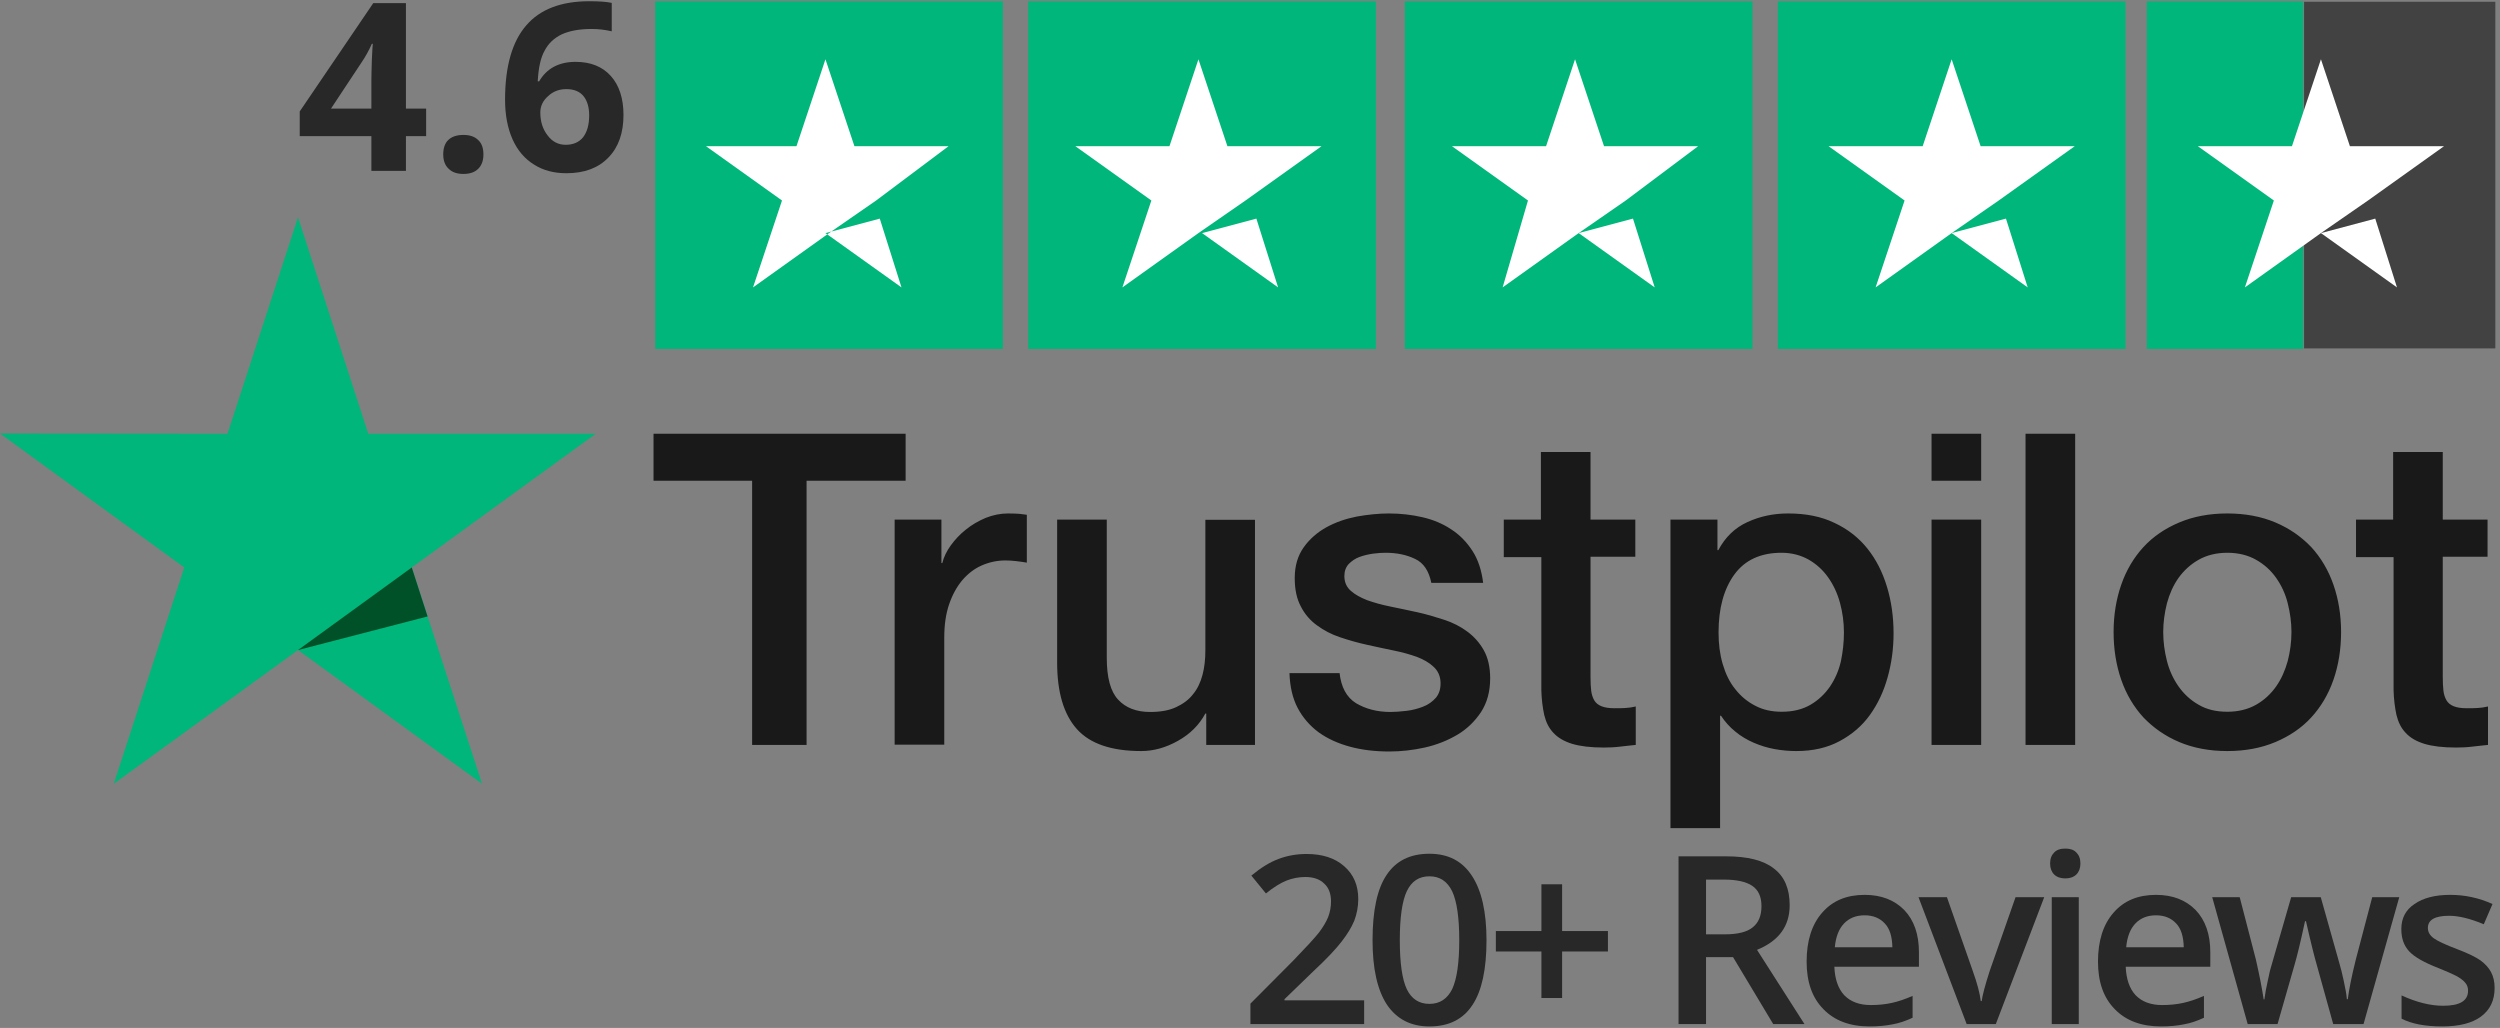 <?xml version="1.0" encoding="UTF-8" standalone="no"?>
<!DOCTYPE svg PUBLIC "-//W3C//DTD SVG 1.1//EN" "http://www.w3.org/Graphics/SVG/1.1/DTD/svg11.dtd">
<svg width="100%" height="100%" viewBox="0 0 2150 884" version="1.1" xmlns="http://www.w3.org/2000/svg" xmlns:xlink="http://www.w3.org/1999/xlink" xml:space="preserve" xmlns:serif="http://www.serif.com/" style="fill-rule:evenodd;clip-rule:evenodd;stroke-linejoin:round;stroke-miterlimit:2;">
    <rect x="0" y="0" width="2150" height="884" fill="#808080" stroke="none"/>
    <g transform="matrix(1,0,0,1,-201.311,-2177.6)">
        <g id="TrustPilot" transform="matrix(17.486,0,0,17.486,875.696,1067.48)">
            <g transform="matrix(0.108,0,0,0.108,-38.566,74.17)">
                <path d="M297.6,98.6L412.4,98.6L412.4,120L367.3,120L367.3,240.3L342.5,240.3L342.5,120L297.6,120L297.6,98.6ZM407.4,137.7L428.7,137.7L428.7,157.5L429.1,157.5C429.8,154.7 431.1,152 433,149.4C434.9,146.8 437.2,144.3 439.9,142.2C442.6,140 445.6,138.3 448.9,136.9C452.2,135.6 455.6,134.9 459,134.9C461.6,134.9 463.5,135 464.5,135.1C465.5,135.2 466.5,135.4 467.6,135.5L467.6,157.3C466,157 464.4,156.8 462.7,156.6C461,156.4 459.4,156.3 457.8,156.3C454,156.3 450.4,157.1 447,158.6C443.6,160.1 440.7,162.4 438.2,165.3C435.7,168.3 433.7,171.9 432.2,176.3C430.7,180.7 430,185.7 430,191.4L430,240.2L407.4,240.2L407.4,137.7ZM571.5,240.3L549.3,240.3L549.3,226L548.9,226C546.1,231.2 542,235.3 536.5,238.4C531,241.5 525.4,243.1 519.7,243.1C506.2,243.1 496.4,239.8 490.4,233.1C484.4,226.4 481.4,216.3 481.4,202.8L481.4,137.7L504,137.7L504,200.6C504,209.6 505.7,216 509.2,219.7C512.6,223.4 517.5,225.3 523.7,225.3C528.5,225.3 532.4,224.6 535.6,223.1C538.8,221.6 541.4,219.7 543.3,217.2C545.3,214.8 546.7,211.8 547.6,208.4C548.5,205 548.9,201.3 548.9,197.3L548.9,137.8L571.5,137.8L571.5,240.3ZM610,207.4C610.7,214 613.2,218.6 617.5,221.3C621.9,223.9 627.1,225.3 633.2,225.3C635.3,225.3 637.7,225.1 640.4,224.8C643.1,224.5 645.7,223.8 648,222.9C650.4,222 652.3,220.6 653.9,218.8C655.4,217 656.1,214.7 656,211.8C655.9,208.9 654.8,206.5 652.8,204.7C650.8,202.8 648.3,201.4 645.2,200.2C642.1,199.1 638.6,198.1 634.6,197.3C630.6,196.5 626.6,195.6 622.5,194.7C618.3,193.8 614.2,192.6 610.3,191.3C606.4,190 602.9,188.2 599.8,185.9C596.7,183.7 594.2,180.8 592.4,177.3C590.5,173.8 589.6,169.5 589.6,164.3C589.6,158.7 591,154.1 593.7,150.3C596.4,146.5 599.9,143.5 604,141.2C608.2,138.9 612.8,137.3 617.9,136.3C623,135.4 627.9,134.9 632.5,134.9C637.8,134.9 642.9,135.5 647.7,136.6C652.5,137.7 656.9,139.5 660.8,142.1C664.7,144.6 667.9,147.9 670.5,151.9C673.1,155.9 674.7,160.8 675.4,166.5L651.8,166.5C650.7,161.1 648.3,157.4 644.4,155.6C640.5,153.7 636,152.8 631,152.8C629.4,152.8 627.5,152.9 625.3,153.2C623.1,153.5 621.1,154 619.1,154.7C617.2,155.4 615.6,156.5 614.2,157.9C612.9,159.3 612.2,161.1 612.2,163.4C612.2,166.2 613.2,168.4 615.1,170.1C617,171.8 619.5,173.2 622.6,174.4C625.7,175.5 629.2,176.5 633.2,177.3C637.2,178.1 641.3,179 645.5,179.9C649.6,180.8 653.6,182 657.6,183.3C661.6,184.6 665.1,186.4 668.2,188.7C671.3,191 673.8,193.8 675.7,197.2C677.6,200.6 678.6,204.9 678.6,209.9C678.6,216 677.2,221.1 674.4,225.4C671.6,229.6 668,233.1 663.6,235.7C659.2,238.3 654.2,240.3 648.8,241.5C643.4,242.7 638,243.3 632.7,243.3C626.2,243.3 620.2,242.6 614.7,241.1C609.2,239.6 604.4,237.4 600.4,234.5C596.4,231.5 593.2,227.8 590.9,223.4C588.6,219 587.4,213.7 587.2,207.6L610,207.6L610,207.4ZM684.6,137.7L701.7,137.7L701.7,106.9L724.3,106.9L724.3,137.7L744.7,137.7L744.7,154.6L724.3,154.6L724.3,209.4C724.3,211.8 724.4,213.8 724.6,215.6C724.8,217.3 725.3,218.8 726,220C726.7,221.2 727.8,222.1 729.3,222.7C730.8,223.3 732.7,223.6 735.3,223.6C736.9,223.6 738.5,223.6 740.1,223.5C741.7,223.4 743.3,223.2 744.9,222.8L744.9,240.3C742.4,240.6 739.9,240.8 737.6,241.1C735.2,241.4 732.8,241.5 730.3,241.5C724.3,241.5 719.5,240.9 715.9,239.8C712.3,238.7 709.4,237 707.4,234.8C705.3,232.6 704,229.9 703.2,226.6C702.5,223.3 702,219.5 701.9,215.3L701.9,154.8L684.8,154.8L684.8,137.7L684.6,137.7ZM760.7,137.7L782.1,137.7L782.1,151.6L782.5,151.6C785.7,145.6 790.1,141.4 795.8,138.8C801.5,136.2 807.6,134.9 814.3,134.9C822.4,134.9 829.4,136.3 835.4,139.2C841.4,142 846.4,145.9 850.4,150.9C854.4,155.9 857.3,161.7 859.3,168.3C861.3,174.9 862.3,182 862.3,189.5C862.3,196.4 861.4,203.1 859.6,209.5C857.8,216 855.1,221.7 851.5,226.7C847.9,231.7 843.3,235.6 837.7,238.6C832.1,241.6 825.6,243.1 818,243.1C814.7,243.1 811.4,242.8 808.1,242.2C804.8,241.6 801.6,240.6 798.6,239.3C795.6,238 792.7,236.3 790.2,234.2C787.6,232.1 785.5,229.7 783.7,227L783.3,227L783.3,278.2L760.7,278.2L760.7,137.7ZM839.7,189.1C839.7,184.5 839.1,180 837.9,175.6C836.7,171.2 834.9,167.4 832.5,164C830.1,160.6 827.1,157.9 823.6,155.9C820,153.9 815.9,152.8 811.3,152.8C801.8,152.8 794.6,156.1 789.8,162.7C785,169.3 782.6,178.1 782.6,189.1C782.6,194.3 783.2,199.1 784.5,203.5C785.8,207.9 787.6,211.7 790.2,214.9C792.7,218.1 795.7,220.6 799.2,222.4C802.7,224.3 806.8,225.2 811.4,225.2C816.6,225.2 820.9,224.1 824.5,222C828.1,219.9 831,217.1 833.3,213.8C835.6,210.4 837.3,206.6 838.3,202.3C839.2,198 839.7,193.6 839.7,189.1ZM879.6,98.6L902.2,98.6L902.2,120L879.6,120L879.6,98.6ZM879.6,137.7L902.2,137.7L902.2,240.3L879.6,240.3L879.6,137.7ZM922.4,98.6L945,98.6L945,240.3L922.4,240.3L922.4,98.6ZM1014.3,243.1C1006.1,243.1 998.8,241.7 992.4,239C986,236.3 980.6,232.5 976.1,227.8C971.7,223 968.3,217.3 966,210.7C963.7,204.1 962.5,196.8 962.5,188.9C962.5,181.1 963.7,173.9 966,167.3C968.3,160.7 971.7,155 976.1,150.2C980.5,145.4 986,141.7 992.4,139C998.8,136.3 1006.1,134.9 1014.3,134.9C1022.5,134.9 1029.8,136.3 1036.2,139C1042.6,141.7 1048,145.5 1052.5,150.2C1056.9,155 1060.3,160.7 1062.6,167.3C1064.9,173.9 1066.1,181.1 1066.1,188.9C1066.1,196.8 1064.9,204.1 1062.6,210.7C1060.3,217.3 1056.9,223 1052.5,227.8C1048.1,232.6 1042.6,236.3 1036.2,239C1029.8,241.7 1022.5,243.1 1014.3,243.1ZM1014.3,225.2C1019.3,225.2 1023.7,224.1 1027.4,222C1031.1,219.9 1034.1,217.1 1036.5,213.7C1038.9,210.3 1040.6,206.4 1041.8,202.1C1042.9,197.8 1043.5,193.4 1043.5,188.9C1043.5,184.5 1042.9,180.2 1041.8,175.8C1040.7,171.4 1038.9,167.6 1036.5,164.2C1034.1,160.8 1031.1,158.1 1027.4,156C1023.7,153.9 1019.3,152.8 1014.3,152.8C1009.3,152.8 1004.9,153.9 1001.2,156C997.5,158.1 994.5,160.9 992.1,164.2C989.7,167.6 988,171.4 986.8,175.8C985.7,180.2 985.1,184.5 985.1,188.9C985.1,193.4 985.7,197.8 986.8,202.1C987.9,206.4 989.7,210.3 992.1,213.7C994.5,217.1 997.5,219.9 1001.2,222C1004.9,224.2 1009.3,225.2 1014.3,225.2ZM1072.7,137.7L1089.8,137.7L1089.8,106.9L1112.4,106.9L1112.4,137.7L1132.8,137.7L1132.8,154.6L1112.4,154.6L1112.4,209.4C1112.4,211.8 1112.5,213.8 1112.7,215.6C1112.9,217.3 1113.4,218.8 1114.1,220C1114.8,221.2 1115.9,222.1 1117.4,222.7C1118.9,223.3 1120.8,223.6 1123.4,223.6C1125,223.6 1126.6,223.6 1128.2,223.5C1129.8,223.4 1131.4,223.2 1133,222.8L1133,240.3C1130.5,240.6 1128,240.8 1125.7,241.1C1123.3,241.4 1120.9,241.5 1118.4,241.5C1112.4,241.5 1107.6,240.9 1104,239.8C1100.4,238.7 1097.5,237 1095.5,234.8C1093.4,232.6 1092.1,229.9 1091.3,226.6C1090.6,223.3 1090.1,219.5 1090,215.3L1090,154.8L1072.9,154.8L1072.9,137.7L1072.7,137.7Z" style="fill:rgb(25,25,25);fill-rule:nonzero;"/>
                <g transform="matrix(0.29,0,0,0.29,-39.398,-588.093)">
                    <g transform="matrix(368.944,0,0,368.944,600.22,1955.12)">
                        <path d="M0.555,-0.148L0.469,-0.148L0.469,-0L0.322,-0L0.322,-0.148L0.017,-0.148L0.017,-0.253L0.33,-0.714L0.469,-0.714L0.469,-0.265L0.555,-0.265L0.555,-0.148ZM0.322,-0.265L0.322,-0.386C0.322,-0.406 0.323,-0.436 0.324,-0.474C0.326,-0.513 0.327,-0.535 0.328,-0.541L0.324,-0.541C0.312,-0.514 0.298,-0.488 0.281,-0.463L0.15,-0.265L0.322,-0.265Z" style="fill-opacity:0.69;fill-rule:nonzero;"/>
                    </g>
                    <g transform="matrix(368.944,0,0,368.944,810.814,1955.12)">
                        <path d="M0.057,-0.07C0.057,-0.097 0.064,-0.118 0.079,-0.132C0.094,-0.146 0.115,-0.153 0.143,-0.153C0.17,-0.153 0.191,-0.146 0.206,-0.131C0.221,-0.117 0.228,-0.097 0.228,-0.07C0.228,-0.044 0.221,-0.024 0.206,-0.009C0.191,0.006 0.17,0.013 0.143,0.013C0.116,0.013 0.095,0.006 0.08,-0.009C0.065,-0.023 0.057,-0.043 0.057,-0.07Z" style="fill-opacity:0.69;fill-rule:nonzero;"/>
                    </g>
                    <g transform="matrix(368.944,0,0,368.944,916.021,1955.12)">
                        <path d="M0.035,-0.303C0.035,-0.444 0.065,-0.55 0.125,-0.619C0.184,-0.688 0.274,-0.722 0.393,-0.722C0.434,-0.722 0.466,-0.72 0.489,-0.715L0.489,-0.594C0.46,-0.601 0.431,-0.604 0.403,-0.604C0.351,-0.604 0.309,-0.596 0.276,-0.581C0.243,-0.565 0.219,-0.542 0.203,-0.511C0.186,-0.481 0.177,-0.437 0.174,-0.381L0.18,-0.381C0.212,-0.436 0.264,-0.464 0.335,-0.464C0.399,-0.464 0.449,-0.444 0.485,-0.404C0.521,-0.364 0.539,-0.308 0.539,-0.238C0.539,-0.162 0.518,-0.101 0.475,-0.057C0.432,-0.012 0.372,0.01 0.296,0.01C0.243,0.01 0.197,-0.002 0.158,-0.027C0.119,-0.051 0.088,-0.087 0.067,-0.134C0.046,-0.181 0.035,-0.237 0.035,-0.303ZM0.293,-0.111C0.325,-0.111 0.35,-0.122 0.367,-0.143C0.384,-0.165 0.393,-0.196 0.393,-0.236C0.393,-0.271 0.385,-0.298 0.369,-0.318C0.353,-0.338 0.328,-0.348 0.296,-0.348C0.265,-0.348 0.239,-0.338 0.218,-0.318C0.196,-0.299 0.185,-0.275 0.185,-0.249C0.185,-0.21 0.195,-0.178 0.216,-0.151C0.236,-0.124 0.262,-0.111 0.293,-0.111Z" style="fill-opacity:0.69;fill-rule:nonzero;"/>
                    </g>
                </g>
                <g transform="matrix(0.29,0,0,0.29,368.206,-199.549)">
                    <g transform="matrix(368.944,0,0,368.944,677.612,1955.12)">
                        <path d="M0.528,-0L0.044,-0L0.044,-0.087L0.228,-0.272C0.282,-0.328 0.318,-0.367 0.336,-0.39C0.354,-0.414 0.367,-0.436 0.375,-0.456C0.383,-0.477 0.387,-0.499 0.387,-0.522C0.387,-0.554 0.378,-0.58 0.358,-0.598C0.339,-0.617 0.312,-0.626 0.278,-0.626C0.25,-0.626 0.224,-0.621 0.198,-0.611C0.173,-0.601 0.143,-0.583 0.11,-0.556L0.048,-0.632C0.088,-0.665 0.126,-0.689 0.164,-0.703C0.201,-0.717 0.241,-0.724 0.283,-0.724C0.35,-0.724 0.403,-0.707 0.443,-0.672C0.483,-0.637 0.503,-0.591 0.503,-0.532C0.503,-0.5 0.497,-0.469 0.486,-0.44C0.474,-0.411 0.456,-0.382 0.432,-0.351C0.408,-0.32 0.369,-0.278 0.313,-0.226L0.189,-0.106L0.189,-0.101L0.528,-0.101L0.528,-0Z" style="fill-opacity:0.69;fill-rule:nonzero;"/>
                    </g>
                    <g transform="matrix(368.944,0,0,368.944,869.759,1955.12)">
                        <path d="M0.528,-0.357C0.528,-0.233 0.508,-0.141 0.468,-0.081C0.428,-0.02 0.367,0.01 0.285,0.01C0.206,0.01 0.146,-0.021 0.104,-0.083C0.063,-0.146 0.043,-0.237 0.043,-0.357C0.043,-0.483 0.063,-0.576 0.103,-0.635C0.143,-0.695 0.203,-0.725 0.285,-0.725C0.365,-0.725 0.425,-0.694 0.466,-0.631C0.507,-0.569 0.528,-0.477 0.528,-0.357ZM0.159,-0.357C0.159,-0.26 0.169,-0.19 0.189,-0.148C0.209,-0.107 0.241,-0.086 0.285,-0.086C0.329,-0.086 0.361,-0.107 0.382,-0.149C0.402,-0.192 0.412,-0.261 0.412,-0.357C0.412,-0.453 0.402,-0.522 0.382,-0.565C0.361,-0.608 0.329,-0.629 0.285,-0.629C0.241,-0.629 0.209,-0.608 0.189,-0.566C0.169,-0.524 0.159,-0.454 0.159,-0.357Z" style="fill-opacity:0.69;fill-rule:nonzero;"/>
                    </g>
                    <g transform="matrix(368.944,0,0,368.944,1061.9,1955.12)">
                        <path d="M0.241,-0.309L0.047,-0.309L0.047,-0.396L0.241,-0.396L0.241,-0.595L0.329,-0.595L0.329,-0.396L0.524,-0.396L0.524,-0.309L0.329,-0.309L0.329,-0.111L0.241,-0.111L0.241,-0.309Z" style="fill-opacity:0.69;fill-rule:nonzero;"/>
                    </g>
                    <g transform="matrix(368.944,0,0,368.944,1331.44,1955.12)">
                        <path d="M0.211,-0.382L0.292,-0.382C0.346,-0.382 0.386,-0.392 0.41,-0.412C0.435,-0.432 0.447,-0.462 0.447,-0.502C0.447,-0.542 0.434,-0.571 0.407,-0.589C0.381,-0.606 0.341,-0.615 0.288,-0.615L0.211,-0.615L0.211,-0.382ZM0.211,-0.285L0.211,-0L0.094,-0L0.094,-0.714L0.296,-0.714C0.388,-0.714 0.456,-0.697 0.5,-0.662C0.545,-0.628 0.567,-0.576 0.567,-0.506C0.567,-0.417 0.521,-0.354 0.428,-0.316L0.63,-0L0.497,-0L0.326,-0.285L0.211,-0.285Z" style="fill-opacity:0.69;fill-rule:nonzero;"/>
                    </g>
                    <g transform="matrix(368.944,0,0,368.944,1548.81,1955.12)">
                        <path d="M0.318,0.01C0.234,0.01 0.168,-0.015 0.121,-0.064C0.073,-0.113 0.05,-0.18 0.05,-0.266C0.05,-0.354 0.072,-0.424 0.116,-0.474C0.16,-0.525 0.22,-0.55 0.297,-0.55C0.368,-0.55 0.424,-0.528 0.466,-0.485C0.507,-0.442 0.528,-0.382 0.528,-0.306L0.528,-0.244L0.168,-0.244C0.17,-0.192 0.184,-0.151 0.21,-0.123C0.237,-0.095 0.275,-0.081 0.323,-0.081C0.355,-0.081 0.385,-0.084 0.412,-0.09C0.44,-0.096 0.469,-0.106 0.501,-0.12L0.501,-0.027C0.473,-0.014 0.445,-0.004 0.416,0.001C0.387,0.007 0.355,0.01 0.318,0.01ZM0.297,-0.463C0.26,-0.463 0.231,-0.451 0.209,-0.428C0.187,-0.405 0.174,-0.371 0.17,-0.327L0.415,-0.327C0.414,-0.372 0.404,-0.406 0.383,-0.428C0.362,-0.451 0.333,-0.463 0.297,-0.463Z" style="fill-opacity:0.69;fill-rule:nonzero;"/>
                    </g>
                    <g transform="matrix(368.944,0,0,368.944,1742.94,1955.12)">
                        <path d="M0.205,-0L0,-0.54L0.121,-0.54L0.231,-0.226C0.25,-0.173 0.261,-0.131 0.265,-0.098L0.269,-0.098C0.272,-0.122 0.283,-0.164 0.303,-0.226L0.413,-0.54L0.535,-0.54L0.329,-0L0.205,-0Z" style="fill-opacity:0.69;fill-rule:nonzero;"/>
                    </g>
                    <g transform="matrix(368.944,0,0,368.944,1921.93,1955.12)">
                        <path d="M0.197,-0L0.082,-0L0.082,-0.54L0.197,-0.54L0.197,-0ZM0.075,-0.683C0.075,-0.704 0.081,-0.719 0.092,-0.73C0.103,-0.742 0.119,-0.747 0.14,-0.747C0.16,-0.747 0.176,-0.742 0.187,-0.73C0.198,-0.719 0.204,-0.704 0.204,-0.683C0.204,-0.664 0.198,-0.648 0.187,-0.637C0.176,-0.626 0.16,-0.62 0.14,-0.62C0.119,-0.62 0.103,-0.626 0.092,-0.637C0.081,-0.648 0.075,-0.664 0.075,-0.683Z" style="fill-opacity:0.69;fill-rule:nonzero;"/>
                    </g>
                    <g transform="matrix(368.944,0,0,368.944,2006.35,1955.12)">
                        <path d="M0.318,0.01C0.234,0.01 0.168,-0.015 0.121,-0.064C0.073,-0.113 0.05,-0.18 0.05,-0.266C0.05,-0.354 0.072,-0.424 0.116,-0.474C0.16,-0.525 0.22,-0.55 0.297,-0.55C0.368,-0.55 0.424,-0.528 0.466,-0.485C0.507,-0.442 0.528,-0.382 0.528,-0.306L0.528,-0.244L0.168,-0.244C0.17,-0.192 0.184,-0.151 0.21,-0.123C0.237,-0.095 0.275,-0.081 0.323,-0.081C0.355,-0.081 0.385,-0.084 0.412,-0.09C0.44,-0.096 0.469,-0.106 0.501,-0.12L0.501,-0.027C0.473,-0.014 0.445,-0.004 0.416,0.001C0.387,0.007 0.355,0.01 0.318,0.01ZM0.297,-0.463C0.26,-0.463 0.231,-0.451 0.209,-0.428C0.187,-0.405 0.174,-0.371 0.17,-0.327L0.415,-0.327C0.414,-0.372 0.404,-0.406 0.383,-0.428C0.362,-0.451 0.333,-0.463 0.297,-0.463Z" style="fill-opacity:0.69;fill-rule:nonzero;"/>
                    </g>
                    <g transform="matrix(368.944,0,0,368.944,2200.48,1955.12)">
                        <path d="M0.525,-0L0.455,-0.252C0.447,-0.279 0.431,-0.341 0.409,-0.438L0.405,-0.438C0.386,-0.35 0.371,-0.288 0.36,-0.251L0.288,-0L0.161,-0L0.01,-0.54L0.127,-0.54L0.196,-0.274C0.211,-0.208 0.222,-0.152 0.229,-0.105L0.232,-0.105C0.235,-0.129 0.24,-0.156 0.247,-0.187C0.253,-0.218 0.259,-0.241 0.264,-0.256L0.346,-0.54L0.472,-0.54L0.552,-0.256C0.557,-0.24 0.563,-0.215 0.57,-0.183C0.577,-0.15 0.582,-0.124 0.583,-0.106L0.587,-0.106C0.592,-0.146 0.603,-0.202 0.621,-0.274L0.691,-0.54L0.806,-0.54L0.654,-0L0.525,-0Z" style="fill-opacity:0.69;fill-rule:nonzero;"/>
                    </g>
                    <g transform="matrix(368.944,0,0,368.944,2483.42,1955.12)">
                        <path d="M0.445,-0.154C0.445,-0.101 0.426,-0.061 0.387,-0.032C0.349,-0.004 0.294,0.01 0.222,0.01C0.15,0.01 0.092,-0.001 0.049,-0.023L0.049,-0.122C0.112,-0.093 0.171,-0.078 0.226,-0.078C0.297,-0.078 0.332,-0.099 0.332,-0.142C0.332,-0.156 0.328,-0.167 0.32,-0.176C0.313,-0.185 0.3,-0.195 0.282,-0.205C0.264,-0.214 0.239,-0.225 0.207,-0.238C0.145,-0.262 0.103,-0.286 0.081,-0.31C0.059,-0.334 0.048,-0.365 0.048,-0.404C0.048,-0.45 0.066,-0.486 0.104,-0.511C0.141,-0.537 0.192,-0.55 0.256,-0.55C0.319,-0.55 0.379,-0.537 0.436,-0.511L0.399,-0.425C0.341,-0.449 0.292,-0.461 0.252,-0.461C0.191,-0.461 0.161,-0.444 0.161,-0.409C0.161,-0.392 0.169,-0.378 0.185,-0.366C0.201,-0.354 0.235,-0.338 0.288,-0.318C0.333,-0.301 0.365,-0.285 0.385,-0.271C0.405,-0.256 0.42,-0.24 0.43,-0.221C0.44,-0.202 0.445,-0.18 0.445,-0.154Z" style="fill-opacity:0.69;fill-rule:nonzero;"/>
                    </g>
                </g>
            </g>
            <g transform="matrix(0.108,0,0,0.108,-38.566,74.17)">
                <path d="M271.3,98.6L167.7,98.6L135.7,0L103.6,98.6L0,98.5L83.9,159.5L51.8,258L135.7,197.1L219.5,258L187.5,159.5L271.3,98.6Z" style="fill:rgb(0,182,122);fill-rule:nonzero;"/>
            </g>
            <g transform="matrix(0.108,0,0,0.108,-38.566,74.17)">
                <path d="M194.7,181.8L187.5,159.5L135.7,197.1L194.7,181.8Z" style="fill:rgb(0,81,40);fill-rule:nonzero;"/>
            </g>
            <g id="Rectangle" transform="matrix(1.781,0,0,1.781,-18.095,14.396)">
                <rect x="6.6" y="27.6" width="9.6" height="9.6" style="fill:rgb(0,182,122);"/>
            </g>
            <g id="Rectangle_00000119823381696065812290000006309620969489227403_" transform="matrix(1.781,0,0,1.781,-18.095,14.396)">
                <rect x="16.9" y="27.6" width="9.6" height="9.6" style="fill:rgb(0,182,122);"/>
            </g>
            <g id="Rectangle_00000111193577153650357570000000971353195221845171_" transform="matrix(1.781,0,0,1.781,-18.095,14.396)">
                <rect x="27.3" y="27.6" width="9.6" height="9.6" style="fill:rgb(0,182,122);"/>
            </g>
            <g id="Rectangle_00000008833768892528033700000000322006702697863864_" transform="matrix(1.781,0,0,1.781,-18.095,14.396)">
                <rect x="37.6" y="27.6" width="9.6" height="9.6" style="fill:rgb(0,182,122);"/>
            </g>
            <g id="Shape_00000004503963772281965500000004689748023012954798_" transform="matrix(1.781,0,0,1.781,-18.095,14.396)">
                <path d="M11.3,34L12.8,33.6L13.4,35.5L11.3,34ZM14.7,31.6L12.1,31.6L11.3,29.2L10.5,31.6L8,31.6L10.1,33.1L9.3,35.5L11.4,34L12.7,33.1L14.7,31.6Z" style="fill:white;fill-rule:nonzero;"/>
            </g>
            <g id="Shape_00000062892359206520126170000006215398374882685355_" transform="matrix(1.781,0,0,1.781,-18.095,14.396)">
                <path d="M21.7,34L23.2,33.6L23.8,35.5L21.7,34ZM25,31.6L22.4,31.6L21.6,29.2L20.8,31.6L18.2,31.6L20.3,33.1L19.5,35.5L21.6,34L22.9,33.1L25,31.6Z" style="fill:white;fill-rule:nonzero;"/>
            </g>
            <g id="Shape_00000041986034659674372480000017210300048664811149_" transform="matrix(1.781,0,0,1.781,-18.095,14.396)">
                <path d="M32.1,34L33.6,33.6L34.2,35.5L32.1,34ZM35.4,31.6L32.8,31.6L32,29.2L31.2,31.6L28.6,31.6L30.7,33.1L30,35.5L32.1,34L33.4,33.1L35.4,31.6Z" style="fill:white;fill-rule:nonzero;"/>
            </g>
            <g id="Shape_00000155124147350657945740000004241176506388462744_" transform="matrix(1.781,0,0,1.781,-18.095,14.396)">
                <path d="M42.4,34L43.9,33.6L44.5,35.5L42.4,34ZM45.8,31.6L43.2,31.6L42.4,29.2L41.6,31.6L39,31.6L41.1,33.1L40.3,35.5L42.4,34L43.7,33.1L45.8,31.6Z" style="fill:white;fill-rule:nonzero;"/>
            </g>
            <g transform="matrix(0.801,0,0,1.781,36.9,14.396)">
                <g id="Rectangle_00000008833768892528033700000000322006702697863864_1" serif:id="Rectangle_00000008833768892528033700000000322006702697863864_">
                    <rect x="37.6" y="27.6" width="9.6" height="9.6" style="fill:rgb(0,182,122);"/>
                </g>
            </g>
            <g transform="matrix(1.101,0,0,1.61,-222.595,33.271)">
                <rect x="270.07" y="18.821" width="8.544" height="10.589" style="fill:rgb(66,66,66);"/>
            </g>
            <g id="Shape_00000155124147350657945740000004241176506388462744_1" serif:id="Shape_00000155124147350657945740000004241176506388462744_" transform="matrix(1.781,0,0,1.781,0.067,14.396)">
                <path d="M42.4,34L43.9,33.6L44.5,35.5L42.4,34ZM45.8,31.6L43.2,31.6L42.4,29.2L41.6,31.6L39,31.6L41.1,33.1L40.3,35.5L42.4,34L43.7,33.1L45.8,31.6Z" style="fill:white;fill-rule:nonzero;"/>
            </g>
        </g>
    </g>
</svg>
